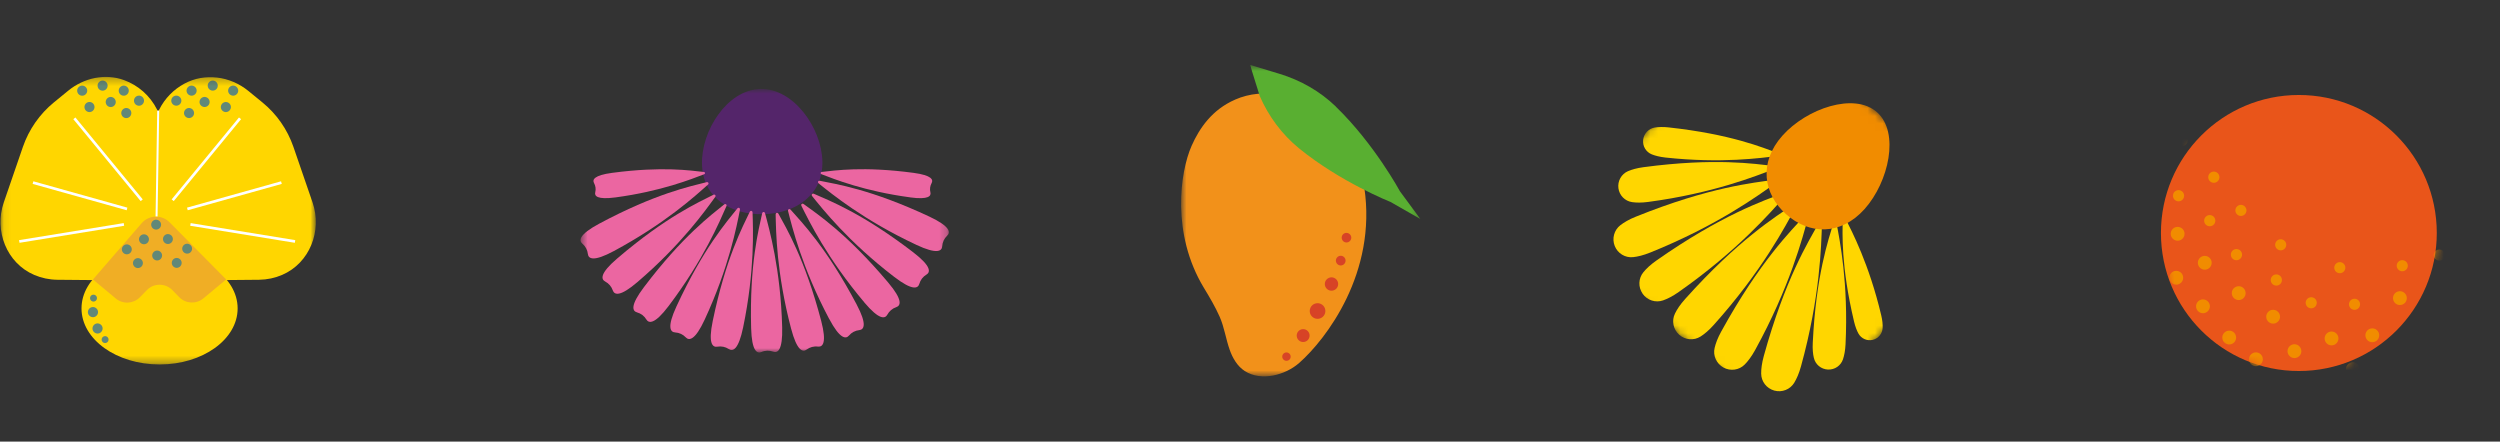 <svg width="334" height="59" viewBox="0 0 334 59" fill="none" xmlns="http://www.w3.org/2000/svg">
<rect x="0" y="0" width="334" height="59" fill="#333333" stroke="none"/>
<mask id="mask0_13_2400" style="mask-type:luminance" maskUnits="userSpaceOnUse" x="280" y="8" width="54" height="51">
<path d="M333.922 8.12H280.326V58.135H333.922V8.12Z" fill="white"/>
</mask>
<g mask="url(#mask0_13_2400)">
<path d="M288.701 31.128C288.701 41.312 296.95 49.567 307.127 49.567C317.305 49.567 325.554 41.312 325.554 31.128C325.554 20.944 317.305 12.69 307.127 12.69C296.95 12.69 288.701 20.944 288.701 31.128Z" fill="#E9551A"/>
</g>
<mask id="mask1_13_2400" style="mask-type:luminance" maskUnits="userSpaceOnUse" x="288" y="12" width="38" height="38">
<path d="M288.701 31.128C288.701 41.312 296.95 49.573 307.127 49.573C317.305 49.573 325.56 41.319 325.56 31.128C325.56 20.938 317.305 12.69 307.127 12.69C296.95 12.69 288.701 20.944 288.701 31.128Z" fill="white"/>
</mask>
<g mask="url(#mask1_13_2400)">
<mask id="mask2_13_2400" style="mask-type:luminance" maskUnits="userSpaceOnUse" x="280" y="8" width="54" height="51">
<path d="M333.922 8.12H280.326V58.135H333.922V8.12Z" fill="white"/>
</mask>
<g mask="url(#mask2_13_2400)">
<path d="M291.289 13.602C290.875 13.602 290.542 13.935 290.542 14.35C290.542 14.765 290.875 15.098 291.289 15.098C291.704 15.098 292.037 14.765 292.037 14.35C292.037 13.935 291.704 13.602 291.289 13.602Z" fill="#F18C00"/>
<path d="M325.887 33.335C325.478 33.335 325.145 33.668 325.145 34.077C325.145 34.485 325.478 34.819 325.887 34.819C326.295 34.819 326.628 34.485 326.628 34.077C326.628 33.668 326.295 33.335 325.887 33.335Z" fill="#F18C00"/>
<path d="M320.942 34.756C320.534 34.756 320.201 35.089 320.201 35.498C320.201 35.906 320.534 36.239 320.942 36.239C321.351 36.239 321.684 35.906 321.684 35.498C321.684 35.089 321.351 34.756 320.942 34.756Z" fill="#F18C00"/>
<path d="M314.566 39.911C314.157 39.911 313.824 40.244 313.824 40.653C313.824 41.061 314.157 41.394 314.566 41.394C314.974 41.394 315.307 41.061 315.307 40.653C315.307 40.244 314.974 39.911 314.566 39.911Z" fill="#F18C00"/>
<path d="M308.78 39.709C308.371 39.709 308.038 40.043 308.038 40.451C308.038 40.86 308.371 41.193 308.78 41.193C309.188 41.193 309.521 40.86 309.521 40.451C309.521 40.043 309.188 39.709 308.78 39.709Z" fill="#F18C00"/>
<path d="M312.599 35.02C312.191 35.02 311.858 35.353 311.858 35.762C311.858 36.17 312.191 36.503 312.599 36.503C313.008 36.503 313.341 36.17 313.341 35.762C313.341 35.353 313.008 35.02 312.599 35.02Z" fill="#F18C00"/>
<path d="M304.702 31.965C304.294 31.965 303.961 32.298 303.961 32.706C303.961 33.115 304.294 33.448 304.702 33.448C305.111 33.448 305.444 33.115 305.444 32.706C305.444 32.298 305.111 31.965 304.702 31.965Z" fill="#F18C00"/>
<path d="M299.387 27.369C298.979 27.369 298.646 27.702 298.646 28.111C298.646 28.519 298.979 28.852 299.387 28.852C299.796 28.852 300.129 28.519 300.129 28.111C300.129 27.702 299.796 27.369 299.387 27.369Z" fill="#F18C00"/>
<path d="M291.05 25.401C290.636 25.401 290.303 25.735 290.303 26.149C290.303 26.564 290.636 26.898 291.05 26.898C291.465 26.898 291.798 26.564 291.798 26.149C291.798 25.735 291.465 25.401 291.05 25.401Z" fill="#F18C00"/>
<path d="M295.769 22.924C295.354 22.924 295.021 23.258 295.021 23.672C295.021 24.087 295.354 24.421 295.769 24.421C296.183 24.421 296.516 24.087 296.516 23.672C296.516 23.258 296.183 22.924 295.769 22.924Z" fill="#F18C00"/>
<path d="M291.534 18.021C291.119 18.021 290.787 18.354 290.787 18.769C290.787 19.184 291.119 19.517 291.534 19.517C291.949 19.517 292.282 19.184 292.282 18.769C292.282 18.354 291.949 18.021 291.534 18.021Z" fill="#F18C00"/>
<path d="M295.222 28.733C294.807 28.733 294.474 29.066 294.474 29.481C294.474 29.896 294.807 30.229 295.222 30.229C295.637 30.229 295.97 29.896 295.97 29.481C295.97 29.066 295.637 28.733 295.222 28.733Z" fill="#F18C00"/>
<path d="M298.79 33.272C298.376 33.272 298.043 33.605 298.043 34.02C298.043 34.435 298.376 34.768 298.79 34.768C299.205 34.768 299.538 34.435 299.538 34.02C299.538 33.605 299.205 33.272 298.79 33.272Z" fill="#F18C00"/>
<path d="M304.118 36.661C303.703 36.661 303.37 36.994 303.37 37.409C303.37 37.824 303.703 38.157 304.118 38.157C304.533 38.157 304.866 37.824 304.866 37.409C304.866 36.994 304.533 36.661 304.118 36.661Z" fill="#F18C00"/>
<path d="M290.931 30.311C290.422 30.311 290.008 30.726 290.008 31.235C290.008 31.745 290.422 32.16 290.931 32.16C291.44 32.16 291.855 31.745 291.855 31.235C291.855 30.726 291.44 30.311 290.931 30.311Z" fill="#F18C00"/>
<path d="M290.749 36.183C290.24 36.183 289.825 36.598 289.825 37.107C289.825 37.616 290.24 38.031 290.749 38.031C291.258 38.031 291.672 37.616 291.672 37.107C291.672 36.598 291.258 36.183 290.749 36.183Z" fill="#F18C00"/>
<path d="M294.556 34.184C294.047 34.184 293.633 34.599 293.633 35.108C293.633 35.617 294.047 36.032 294.556 36.032C295.065 36.032 295.48 35.617 295.48 35.108C295.48 34.599 295.065 34.184 294.556 34.184Z" fill="#F18C00"/>
<path d="M299.092 38.238C298.583 38.238 298.168 38.653 298.168 39.162C298.168 39.672 298.583 40.087 299.092 40.087C299.601 40.087 300.015 39.672 300.015 39.162C300.015 38.653 299.601 38.238 299.092 38.238Z" fill="#F18C00"/>
<path d="M294.317 39.998C293.808 39.998 293.394 40.413 293.394 40.923C293.394 41.432 293.808 41.847 294.317 41.847C294.826 41.847 295.241 41.432 295.241 40.923C295.241 40.413 294.826 39.998 294.317 39.998Z" fill="#F18C00"/>
<path d="M290.749 43.142C290.24 43.142 289.825 43.557 289.825 44.066C289.825 44.575 290.24 44.99 290.749 44.99C291.258 44.99 291.672 44.575 291.672 44.066C291.672 43.557 291.258 43.142 290.749 43.142Z" fill="#F18C00"/>
<path d="M287.978 47.171C287.469 47.171 287.055 47.586 287.055 48.096C287.055 48.605 287.469 49.02 287.978 49.02C288.487 49.02 288.902 48.605 288.902 48.096C288.902 47.586 288.487 47.171 287.978 47.171Z" fill="#F18C00"/>
<path d="M294.317 46.53C293.808 46.53 293.394 46.945 293.394 47.454C293.394 47.964 293.808 48.379 294.317 48.379C294.826 48.379 295.241 47.964 295.241 47.454C295.241 46.945 294.826 46.53 294.317 46.53Z" fill="#F18C00"/>
<path d="M297.823 44.173C297.314 44.173 296.899 44.588 296.899 45.097C296.899 45.606 297.314 46.021 297.823 46.021C298.332 46.021 298.746 45.606 298.746 45.097C298.746 44.588 298.332 44.173 297.823 44.173Z" fill="#F18C00"/>
<path d="M303.691 41.388C303.182 41.388 302.767 41.803 302.767 42.312C302.767 42.821 303.182 43.236 303.691 43.236C304.2 43.236 304.614 42.821 304.614 42.312C304.614 41.803 304.2 41.388 303.691 41.388Z" fill="#F18C00"/>
<path d="M306.537 45.99C306.028 45.99 305.613 46.405 305.613 46.914C305.613 47.423 306.028 47.838 306.537 47.838C307.046 47.838 307.46 47.423 307.46 46.914C307.46 46.405 307.046 45.99 306.537 45.99Z" fill="#F18C00"/>
<path d="M311.494 44.292C310.985 44.292 310.57 44.707 310.57 45.217C310.57 45.726 310.985 46.141 311.494 46.141C312.002 46.141 312.417 45.726 312.417 45.217C312.417 44.707 312.002 44.292 311.494 44.292Z" fill="#F18C00"/>
<path d="M316.94 43.871C316.432 43.871 316.017 44.286 316.017 44.795C316.017 45.304 316.432 45.719 316.94 45.719C317.449 45.719 317.864 45.304 317.864 44.795C317.864 44.286 317.449 43.871 316.94 43.871Z" fill="#F18C00"/>
<path d="M323.11 43.569C322.601 43.569 322.186 43.984 322.186 44.493C322.186 45.003 322.601 45.418 323.11 45.418C323.619 45.418 324.033 45.003 324.033 44.493C324.033 43.984 323.619 43.569 323.11 43.569Z" fill="#F18C00"/>
<path d="M314.34 48.41C313.831 48.41 313.416 48.825 313.416 49.334C313.416 49.843 313.831 50.258 314.34 50.258C314.848 50.258 315.263 49.843 315.263 49.334C315.263 48.825 314.848 48.41 314.34 48.41Z" fill="#F18C00"/>
<path d="M325.767 39.087C325.258 39.087 324.844 39.502 324.844 40.011C324.844 40.52 325.258 40.935 325.767 40.935C326.276 40.935 326.691 40.52 326.691 40.011C326.691 39.502 326.276 39.087 325.767 39.087Z" fill="#F18C00"/>
<path d="M319.717 47.077C319.208 47.077 318.794 47.492 318.794 48.001C318.794 48.511 319.208 48.925 319.717 48.925C320.226 48.925 320.641 48.511 320.641 48.001C320.641 47.492 320.226 47.077 319.717 47.077Z" fill="#F18C00"/>
<path d="M323.832 47.197C323.323 47.197 322.909 47.612 322.909 48.121C322.909 48.63 323.323 49.045 323.832 49.045C324.341 49.045 324.756 48.63 324.756 48.121C324.756 47.612 324.341 47.197 323.832 47.197Z" fill="#F18C00"/>
<path d="M320.628 38.905C320.119 38.905 319.705 39.32 319.705 39.829C319.705 40.338 320.119 40.753 320.628 40.753C321.137 40.753 321.552 40.338 321.552 39.829C321.552 39.32 321.137 38.905 320.628 38.905Z" fill="#F18C00"/>
<path d="M301.391 47.077C300.883 47.077 300.468 47.492 300.468 48.001C300.468 48.511 300.883 48.925 301.391 48.925C301.9 48.925 302.315 48.511 302.315 48.001C302.315 47.492 301.9 47.077 301.391 47.077Z" fill="#F18C00"/>
</g>
</g>
<mask id="mask3_13_2400" style="mask-type:luminance" maskUnits="userSpaceOnUse" x="208" y="0" width="58" height="59">
<path d="M235.146 0.845L208.473 30.352L239.117 58.088L265.789 28.581L235.146 0.845Z" fill="white"/>
</mask>
<g mask="url(#mask3_13_2400)">
<path d="M238.472 26.212C238.673 25.98 238.478 25.703 238.196 25.816C235.658 26.809 230.047 28.677 221.321 34.787C220.504 35.359 219.939 35.9 219.556 36.371C218.877 37.195 218.846 38.37 219.455 39.244C220.065 40.118 221.183 40.483 222.188 40.131C222.76 39.929 223.457 39.59 224.274 39.012C232.171 33.48 236.65 28.268 238.472 26.212Z" fill="#FFD600"/>
<path d="M239.892 27.702C240.036 27.432 239.785 27.206 239.534 27.375C237.291 28.916 232.246 32.008 225.134 39.948C224.468 40.69 224.041 41.344 223.777 41.891C223.306 42.846 223.539 43.997 224.33 44.714C225.122 45.424 226.29 45.531 227.195 44.959C227.71 44.632 228.307 44.141 228.973 43.393C235.413 36.208 238.591 30.116 239.892 27.702Z" fill="#FFD600"/>
<path d="M243.41 30.009C243.423 29.701 243.096 29.613 242.945 29.877C241.62 32.26 238.485 37.276 235.645 47.555C235.381 48.517 235.287 49.29 235.293 49.9C235.293 50.969 236.016 51.893 237.046 52.182C238.076 52.465 239.17 52.037 239.716 51.126C240.03 50.604 240.351 49.9 240.615 48.932C243.184 39.634 243.316 32.763 243.41 30.016" fill="#FFD600"/>
<path d="M245.351 29.808C245.301 29.55 245.012 29.538 244.943 29.789C244.29 32.008 242.619 36.755 242.185 45.801C242.141 46.65 242.21 47.304 242.33 47.806C242.531 48.693 243.297 49.328 244.208 49.372C245.113 49.416 245.942 48.856 246.225 47.995C246.388 47.505 246.52 46.857 246.564 46.009C246.96 37.824 245.791 32.103 245.358 29.808" fill="#FFD600"/>
<path d="M246.52 29.129C246.419 28.928 246.181 28.985 246.181 29.211C246.168 31.185 245.929 35.46 247.701 42.96C247.871 43.664 248.078 44.185 248.292 44.569C248.669 45.242 249.448 45.581 250.195 45.405C250.949 45.229 251.489 44.575 251.521 43.802C251.54 43.362 251.496 42.802 251.326 42.098C249.718 35.309 247.412 30.902 246.514 29.129" fill="#FFD600"/>
<path d="M241.576 29.016C241.657 28.721 241.356 28.557 241.149 28.784C239.308 30.789 235.092 34.951 229.959 44.286C229.476 45.16 229.212 45.889 229.074 46.48C228.829 47.517 229.319 48.586 230.255 49.102C231.191 49.617 232.353 49.454 233.101 48.693C233.528 48.259 233.999 47.643 234.483 46.769C239.132 38.314 240.853 31.663 241.576 29.01" fill="#FFD600"/>
<path d="M237.203 24.477C237.454 24.295 237.329 23.98 237.021 24.024C234.326 24.414 228.433 24.967 218.551 28.947C217.621 29.318 216.955 29.72 216.477 30.091C215.635 30.745 215.334 31.876 215.73 32.87C216.125 33.857 217.131 34.473 218.192 34.353C218.796 34.29 219.556 34.108 220.479 33.737C229.425 30.135 234.96 26.074 237.203 24.477Z" fill="#FFD600"/>
<path d="M236.977 22.598C237.241 22.497 237.197 22.189 236.92 22.164C234.464 21.9 229.162 21.057 219.581 22.334C218.682 22.453 218.004 22.654 217.501 22.868C216.615 23.251 216.094 24.182 216.22 25.143C216.345 26.105 217.093 26.866 218.048 27.004C218.594 27.086 219.298 27.099 220.196 26.979C228.866 25.823 234.652 23.497 236.977 22.604" fill="#FFD600"/>
<path d="M237.48 20.831C237.718 20.799 237.75 20.535 237.524 20.454C235.513 19.724 231.235 17.927 222.929 17.021C222.15 16.933 221.541 16.965 221.07 17.04C220.247 17.178 219.618 17.851 219.524 18.687C219.436 19.517 219.901 20.315 220.68 20.623C221.126 20.799 221.711 20.957 222.49 21.045C230.01 21.862 235.344 21.101 237.48 20.831Z" fill="#FFD600"/>
<path d="M249.115 27.922C252.344 24.301 253.814 17.713 250.78 15.003C247.751 12.294 241.368 14.494 238.139 18.115C234.91 21.73 235.595 25.917 238.623 28.62C241.651 31.329 245.885 31.537 249.115 27.922Z" fill="#F18C00"/>
</g>
<mask id="mask4_13_2400" style="mask-type:luminance" maskUnits="userSpaceOnUse" x="0" y="10" width="43" height="39">
<path d="M42.196 10.276H0.072V48.693H42.196V10.276Z" fill="white"/>
</mask>
<g mask="url(#mask4_13_2400)">
<path d="M18.555 37.522L34.594 37.377C35.693 37.364 36.736 37.138 37.685 36.73C41.373 35.152 43.063 30.839 41.756 27.042L39.199 19.618C38.395 17.292 36.962 15.236 35.059 13.683L33.174 12.143C30.755 10.169 27.356 9.691 24.611 11.187C23.216 11.948 22.035 13.117 21.275 14.632L20.93 15.311L18.555 37.515V37.522Z" fill="#FFD600"/>
<path d="M23.712 37.522L7.667 37.377C6.574 37.365 5.531 37.138 4.576 36.73C0.888 35.152 -0.802 30.839 0.505 27.042L3.062 19.618C3.866 17.292 5.299 15.236 7.196 13.683L9.118 12.112C11.204 10.408 14.05 9.773 16.576 10.704C18.429 11.382 20.031 12.747 20.98 14.633L21.325 15.312L23.7 37.516L23.712 37.522Z" fill="#FFD600"/>
<path d="M31.748 41.206C31.748 45.342 27.08 48.693 21.319 48.693C15.558 48.693 10.89 45.342 10.89 41.206C10.89 37.069 15.558 33.718 21.319 33.718C27.08 33.718 31.748 37.069 31.748 41.206Z" fill="#FFD600"/>
<path d="M21.137 14.777L20.917 28.947" stroke="white" stroke-width="0.267" stroke-miterlimit="10"/>
<path d="M32.068 15.808L23.072 26.753" stroke="white" stroke-width="0.362" stroke-miterlimit="10"/>
<path d="M37.597 24.395L25.032 27.916" stroke="white" stroke-width="0.362" stroke-miterlimit="10"/>
<path d="M39.419 32.26L25.44 29.984" stroke="white" stroke-width="0.362" stroke-miterlimit="10"/>
<path d="M9.935 15.808L18.932 26.753" stroke="white" stroke-width="0.362" stroke-miterlimit="10"/>
<path d="M4.407 24.395L16.971 27.916" stroke="white" stroke-width="0.362" stroke-miterlimit="10"/>
<path d="M2.578 32.26L16.557 29.984" stroke="white" stroke-width="0.362" stroke-miterlimit="10"/>
<path d="M19.629 38.754L18.687 39.716C17.82 40.602 16.419 40.671 15.47 39.879L12.417 37.339L18.919 29.827C19.893 28.702 21.614 28.645 22.657 29.701L30.215 37.333L27.168 39.867C26.213 40.659 24.806 40.589 23.939 39.697L23.028 38.76C22.098 37.804 20.559 37.798 19.623 38.754" fill="#F0AE25"/>
<path d="M23.945 34.554C23.631 34.366 23.223 34.473 23.04 34.787C22.858 35.101 22.959 35.51 23.273 35.692C23.587 35.881 23.995 35.774 24.177 35.46C24.366 35.145 24.259 34.737 23.945 34.554Z" fill="#618878"/>
<path d="M21.331 33.567C21.017 33.379 20.609 33.486 20.427 33.8C20.238 34.114 20.345 34.523 20.659 34.705C20.973 34.894 21.382 34.787 21.564 34.472C21.746 34.158 21.646 33.75 21.331 33.567Z" fill="#618878"/>
<path d="M22.77 31.367C22.456 31.178 22.048 31.285 21.866 31.6C21.683 31.914 21.784 32.323 22.098 32.505C22.412 32.694 22.82 32.587 23.003 32.272C23.191 31.958 23.084 31.549 22.77 31.367Z" fill="#618878"/>
<path d="M21.193 29.444C20.879 29.255 20.471 29.362 20.289 29.676C20.107 29.99 20.207 30.399 20.521 30.581C20.835 30.77 21.244 30.663 21.426 30.349C21.614 30.034 21.508 29.626 21.193 29.444Z" fill="#618878"/>
<path d="M25.34 32.656C25.026 32.467 24.617 32.574 24.435 32.889C24.247 33.203 24.353 33.611 24.668 33.794C24.982 33.982 25.39 33.876 25.572 33.561C25.754 33.247 25.654 32.838 25.34 32.656Z" fill="#618878"/>
<path d="M18.065 34.592C18.372 34.391 18.781 34.479 18.982 34.787C19.183 35.095 19.095 35.504 18.787 35.705C18.479 35.906 18.071 35.818 17.87 35.51C17.669 35.202 17.757 34.793 18.065 34.592Z" fill="#618878"/>
<path d="M18.875 31.411C19.183 31.21 19.591 31.298 19.792 31.606C19.993 31.914 19.905 32.323 19.598 32.524C19.29 32.725 18.881 32.637 18.68 32.329C18.479 32.021 18.567 31.612 18.875 31.411Z" fill="#618878"/>
<path d="M16.582 32.757C16.89 32.555 17.298 32.643 17.499 32.951C17.7 33.259 17.612 33.668 17.305 33.869C16.997 34.07 16.588 33.982 16.387 33.674C16.186 33.366 16.274 32.958 16.582 32.757Z" fill="#618878"/>
<path d="M11.745 13.658C12.096 13.539 12.479 13.733 12.593 14.085C12.712 14.438 12.517 14.821 12.165 14.941C11.814 15.06 11.43 14.865 11.317 14.513C11.198 14.161 11.393 13.777 11.745 13.658Z" fill="#618878"/>
<path d="M14.578 12.985C14.93 12.866 15.313 13.061 15.432 13.413C15.552 13.765 15.357 14.148 15.005 14.268C14.653 14.387 14.27 14.192 14.157 13.84C14.038 13.488 14.232 13.105 14.584 12.985" fill="#618878"/>
<path d="M13.491 10.798C13.843 10.678 14.226 10.873 14.345 11.225C14.465 11.577 14.27 11.961 13.918 12.08C13.566 12.2 13.183 12.005 13.07 11.653C12.951 11.301 13.146 10.917 13.497 10.798" fill="#618878"/>
<path d="M16.657 14.463C17.009 14.343 17.392 14.538 17.512 14.89C17.631 15.242 17.436 15.626 17.085 15.745C16.733 15.865 16.35 15.67 16.236 15.318C16.117 14.966 16.312 14.582 16.664 14.463" fill="#618878"/>
<path d="M16.318 11.47C16.67 11.351 17.053 11.546 17.173 11.898C17.292 12.25 17.097 12.633 16.745 12.753C16.394 12.872 16.01 12.678 15.897 12.325C15.778 11.973 15.973 11.59 16.325 11.47" fill="#618878"/>
<path d="M18.354 12.809C18.706 12.69 19.089 12.885 19.208 13.237C19.327 13.589 19.133 13.972 18.781 14.092C18.429 14.211 18.046 14.016 17.933 13.664C17.813 13.312 18.008 12.929 18.36 12.809" fill="#618878"/>
<path d="M10.764 11.47C11.116 11.351 11.499 11.546 11.619 11.898C11.738 12.25 11.543 12.633 11.192 12.753C10.84 12.872 10.457 12.678 10.344 12.325C10.224 11.973 10.419 11.59 10.771 11.47" fill="#618878"/>
<path d="M30.812 14.513C30.692 14.865 30.316 15.06 29.964 14.941C29.612 14.821 29.417 14.444 29.537 14.092C29.656 13.74 30.033 13.545 30.391 13.664C30.743 13.784 30.938 14.161 30.818 14.519" fill="#618878"/>
<path d="M27.972 13.834C27.853 14.186 27.476 14.381 27.118 14.262C26.766 14.142 26.571 13.765 26.691 13.413C26.81 13.061 27.187 12.866 27.545 12.985C27.897 13.105 28.091 13.482 27.972 13.84" fill="#618878"/>
<path d="M29.065 11.646C28.946 11.998 28.569 12.193 28.211 12.074C27.859 11.954 27.664 11.577 27.784 11.225C27.903 10.873 28.28 10.678 28.632 10.798C28.984 10.917 29.178 11.294 29.059 11.653" fill="#618878"/>
<path d="M25.899 15.311C25.779 15.663 25.403 15.858 25.044 15.739C24.693 15.619 24.498 15.242 24.617 14.89C24.737 14.538 25.114 14.343 25.465 14.463C25.817 14.582 26.012 14.959 25.893 15.318" fill="#618878"/>
<path d="M26.238 12.319C26.119 12.671 25.742 12.866 25.384 12.747C25.032 12.627 24.837 12.25 24.956 11.898C25.076 11.546 25.453 11.351 25.811 11.47C26.163 11.59 26.358 11.967 26.238 12.325" fill="#618878"/>
<path d="M24.196 13.658C24.077 14.01 23.7 14.205 23.342 14.085C22.99 13.966 22.795 13.589 22.915 13.237C23.034 12.885 23.411 12.69 23.769 12.809C24.121 12.929 24.316 13.306 24.196 13.664" fill="#618878"/>
<path d="M31.792 12.319C31.672 12.671 31.296 12.866 30.937 12.747C30.586 12.627 30.391 12.25 30.51 11.898C30.63 11.546 31.006 11.351 31.365 11.47C31.716 11.59 31.911 11.967 31.792 12.325" fill="#618878"/>
<path d="M12.486 39.364C12.228 39.364 12.021 39.577 12.027 39.835C12.027 40.093 12.241 40.3 12.498 40.294C12.756 40.294 12.963 40.08 12.957 39.822C12.957 39.565 12.743 39.364 12.486 39.364Z" fill="#618878"/>
<path d="M13.799 45.769C14.019 45.901 14.302 45.832 14.44 45.612C14.572 45.392 14.502 45.109 14.283 44.971C14.063 44.839 13.78 44.908 13.642 45.128C13.51 45.348 13.579 45.631 13.799 45.769Z" fill="#618878"/>
<path d="M12.084 42.287C12.411 42.475 12.819 42.362 13.007 42.035C13.196 41.709 13.083 41.3 12.756 41.111C12.429 40.923 12.021 41.036 11.832 41.363C11.644 41.69 11.757 42.098 12.084 42.287Z" fill="#618878"/>
<path d="M13.51 44.361C13.774 44.097 13.78 43.67 13.51 43.406C13.246 43.142 12.819 43.136 12.555 43.406C12.291 43.67 12.285 44.097 12.555 44.361C12.819 44.626 13.246 44.632 13.51 44.361Z" fill="#618878"/>
</g>
<mask id="mask5_13_2400" style="mask-type:luminance" maskUnits="userSpaceOnUse" x="157" y="8" width="33" height="43">
<path d="M189.752 8.685H157.793V50.283H189.752V8.685Z" fill="white"/>
</mask>
<g mask="url(#mask5_13_2400)">
<path d="M164.999 13.312C166.921 12.47 169.083 12.268 171.131 12.74C174.567 13.532 180.894 15.877 182.27 25.055C183.978 36.434 177.174 45.317 173.562 48.498C171.728 50.113 168.505 50.987 166.306 49.573C165.307 48.931 164.679 47.844 164.283 46.725C163.768 45.266 163.573 43.733 162.945 42.312C162.348 40.966 161.594 39.697 160.834 38.446C156.474 31.229 157.642 23.006 159.2 19.479C160.262 17.084 161.958 14.645 164.993 13.318" fill="#F2911A"/>
<path d="M178.475 14.255C183.614 19.228 187.032 25.558 187.032 25.558L189.758 29.255L185.769 26.979C185.769 26.979 179.084 24.333 173.543 19.813C171.269 17.952 169.491 15.55 168.31 12.854L167.267 9.515L167.035 8.679L170.955 9.867C173.769 10.722 176.364 12.2 178.475 14.243" fill="#59AF31"/>
<path d="M178.513 37.308C178.864 37.654 178.871 38.219 178.525 38.572C178.18 38.924 177.614 38.93 177.262 38.584C176.91 38.238 176.904 37.672 177.25 37.321C177.595 36.968 178.161 36.962 178.513 37.308Z" fill="#D74326"/>
<path d="M174.705 44.217C175.045 44.55 175.051 45.097 174.718 45.436C174.385 45.776 173.838 45.782 173.499 45.449C173.16 45.116 173.154 44.569 173.487 44.229C173.82 43.89 174.366 43.883 174.705 44.217Z" fill="#D74326"/>
<path d="M179.505 34.297C179.794 34.51 179.857 34.913 179.643 35.202C179.43 35.491 179.028 35.554 178.739 35.34C178.45 35.126 178.387 34.724 178.601 34.435C178.814 34.146 179.216 34.083 179.505 34.297Z" fill="#D74326"/>
<path d="M172.268 47.247C172.488 47.467 172.494 47.819 172.274 48.039C172.054 48.259 171.702 48.265 171.476 48.045C171.256 47.825 171.25 47.473 171.47 47.253C171.69 47.033 172.042 47.027 172.262 47.247" fill="#D74326"/>
<path d="M180.341 31.298C180.592 31.549 180.598 31.952 180.347 32.203C180.102 32.455 179.694 32.461 179.442 32.21C179.191 31.958 179.185 31.556 179.43 31.304C179.681 31.053 180.083 31.047 180.335 31.298" fill="#D74326"/>
<path d="M176.804 40.853C177.187 41.281 177.156 41.947 176.722 42.331C176.295 42.714 175.635 42.683 175.246 42.249C174.862 41.822 174.9 41.161 175.327 40.772C175.755 40.388 176.42 40.426 176.804 40.853Z" fill="#D74326"/>
</g>
<mask id="mask6_13_2400" style="mask-type:luminance" maskUnits="userSpaceOnUse" x="77" y="11" width="50" height="37">
<path d="M126.764 11.885H77.56V47.09H126.764V11.885Z" fill="white"/>
</mask>
<g mask="url(#mask6_13_2400)">
<path d="M109.87 21.516C109.751 17.072 106.007 11.766 101.571 11.885C97.13 12.005 93.668 17.499 93.787 21.944C93.907 26.388 97.569 28.733 102.011 28.614C106.453 28.494 109.99 25.961 109.87 21.516Z" fill="#54256A"/>
<path d="M104.499 43.72C104.581 46.819 103.883 47.203 103.293 46.983C102.784 46.794 102.231 46.807 101.735 47.027C101.15 47.278 100.434 46.932 100.352 43.833C100.126 35.258 101.364 30.657 101.823 28.507C101.873 28.262 102.149 28.255 102.212 28.5C102.784 30.638 104.292 35.962 104.499 43.72Z" fill="#EB66A1"/>
<path d="M100.541 28.393C100.535 28.142 100.265 28.092 100.158 28.312C99.222 30.292 96.96 34.491 95.22 42.89C94.591 45.927 95.207 46.423 95.835 46.316C96.369 46.222 96.91 46.335 97.362 46.631C97.89 46.983 98.656 46.769 99.284 43.733C100.861 36.126 100.61 30.6 100.541 28.387" fill="#EB66A1"/>
<path d="M98.851 28.023C98.901 27.777 98.65 27.664 98.499 27.859C97.136 29.575 93.982 33.146 90.376 40.935C89.075 43.745 89.565 44.374 90.2 44.412C90.74 44.443 91.243 44.676 91.62 45.072C92.053 45.531 92.851 45.499 94.152 42.689C97.412 35.642 98.424 30.198 98.857 28.035" fill="#EB66A1"/>
<path d="M97.048 27.558C97.148 27.331 96.928 27.168 96.734 27.325C95.037 28.708 91.199 31.531 86.022 38.377C84.156 40.847 84.495 41.564 85.105 41.734C85.626 41.878 86.072 42.212 86.349 42.677C86.675 43.217 87.461 43.356 89.327 40.885C94.007 34.693 96.149 29.588 97.041 27.564" fill="#EB66A1"/>
<path d="M95.546 26.325C95.691 26.124 95.515 25.917 95.295 26.03C93.341 27.023 88.987 28.953 82.466 34.529C80.11 36.541 80.293 37.314 80.852 37.61C81.329 37.861 81.694 38.282 81.87 38.798C82.077 39.395 82.812 39.697 85.162 37.685C91.061 32.637 94.246 28.111 95.546 26.325Z" fill="#EB66A1"/>
<path d="M94.573 24.684C94.755 24.521 94.629 24.276 94.39 24.339C92.267 24.886 87.599 25.841 80.041 29.89C77.315 31.355 77.321 32.147 77.805 32.555C78.219 32.907 78.483 33.398 78.54 33.932C78.609 34.561 79.269 35.013 81.995 33.548C88.837 29.883 92.92 26.149 94.566 24.678" fill="#EB66A1"/>
<path d="M115.474 40.407C117.472 42.777 118.245 42.595 118.547 42.041C118.804 41.564 119.225 41.205 119.74 41.036C120.337 40.834 120.645 40.099 118.647 37.729C113.118 31.172 109.135 28.557 107.37 27.262C107.169 27.117 106.962 27.293 107.075 27.513C108.067 29.494 110.474 34.472 115.481 40.407" fill="#EB66A1"/>
<path d="M119.47 36.993C121.927 38.879 122.643 38.54 122.819 37.93C122.963 37.408 123.302 36.968 123.767 36.692C124.314 36.365 124.452 35.585 121.996 33.699C115.192 28.475 110.744 26.778 108.74 25.892C108.513 25.791 108.344 26.011 108.501 26.2C109.896 27.922 113.307 32.266 119.47 36.993Z" fill="#EB66A1"/>
<path d="M122.41 32.706C125.212 34.02 125.841 33.536 125.878 32.901C125.91 32.36 126.148 31.857 126.544 31.486C127.003 31.053 126.978 30.261 124.169 28.94C116.404 25.3 111.692 24.59 109.544 24.156C109.299 24.106 109.186 24.351 109.38 24.508C111.108 25.891 115.374 29.406 122.404 32.7" fill="#EB66A1"/>
<path d="M121.619 26.375C124.063 26.702 124.427 26.181 124.301 25.69C124.194 25.269 124.257 24.835 124.465 24.458C124.71 24.018 124.496 23.421 122.052 23.094C115.28 22.189 111.535 22.786 109.795 22.968C109.6 22.987 109.569 23.207 109.751 23.276C111.397 23.911 115.481 25.552 121.612 26.369" fill="#EB66A1"/>
<path d="M94.07 23.283C94.258 23.213 94.227 22.994 94.032 22.975C92.298 22.792 88.548 22.195 81.775 23.094C79.331 23.421 79.118 24.018 79.363 24.458C79.57 24.835 79.633 25.276 79.526 25.69C79.4 26.181 79.765 26.696 82.209 26.376C88.34 25.558 92.424 23.911 94.07 23.283Z" fill="#EB66A1"/>
<path d="M105.693 43.908C106.478 46.907 107.257 47.077 107.766 46.7C108.199 46.379 108.739 46.234 109.274 46.304C109.902 46.379 110.492 45.851 109.707 42.852C107.521 34.554 105.045 30.48 104.003 28.557C103.883 28.343 103.619 28.412 103.626 28.657C103.676 30.87 103.72 36.402 105.693 43.915" fill="#EB66A1"/>
<path d="M110.769 42.582C112.22 45.323 113.012 45.31 113.42 44.833C113.772 44.418 114.262 44.16 114.796 44.103C115.424 44.034 115.883 43.381 114.432 40.646C110.423 33.064 107.081 29.663 105.63 28.016C105.466 27.834 105.221 27.96 105.284 28.199C105.837 30.342 107.131 35.717 110.763 42.582" fill="#EB66A1"/>
</g>
</svg>
